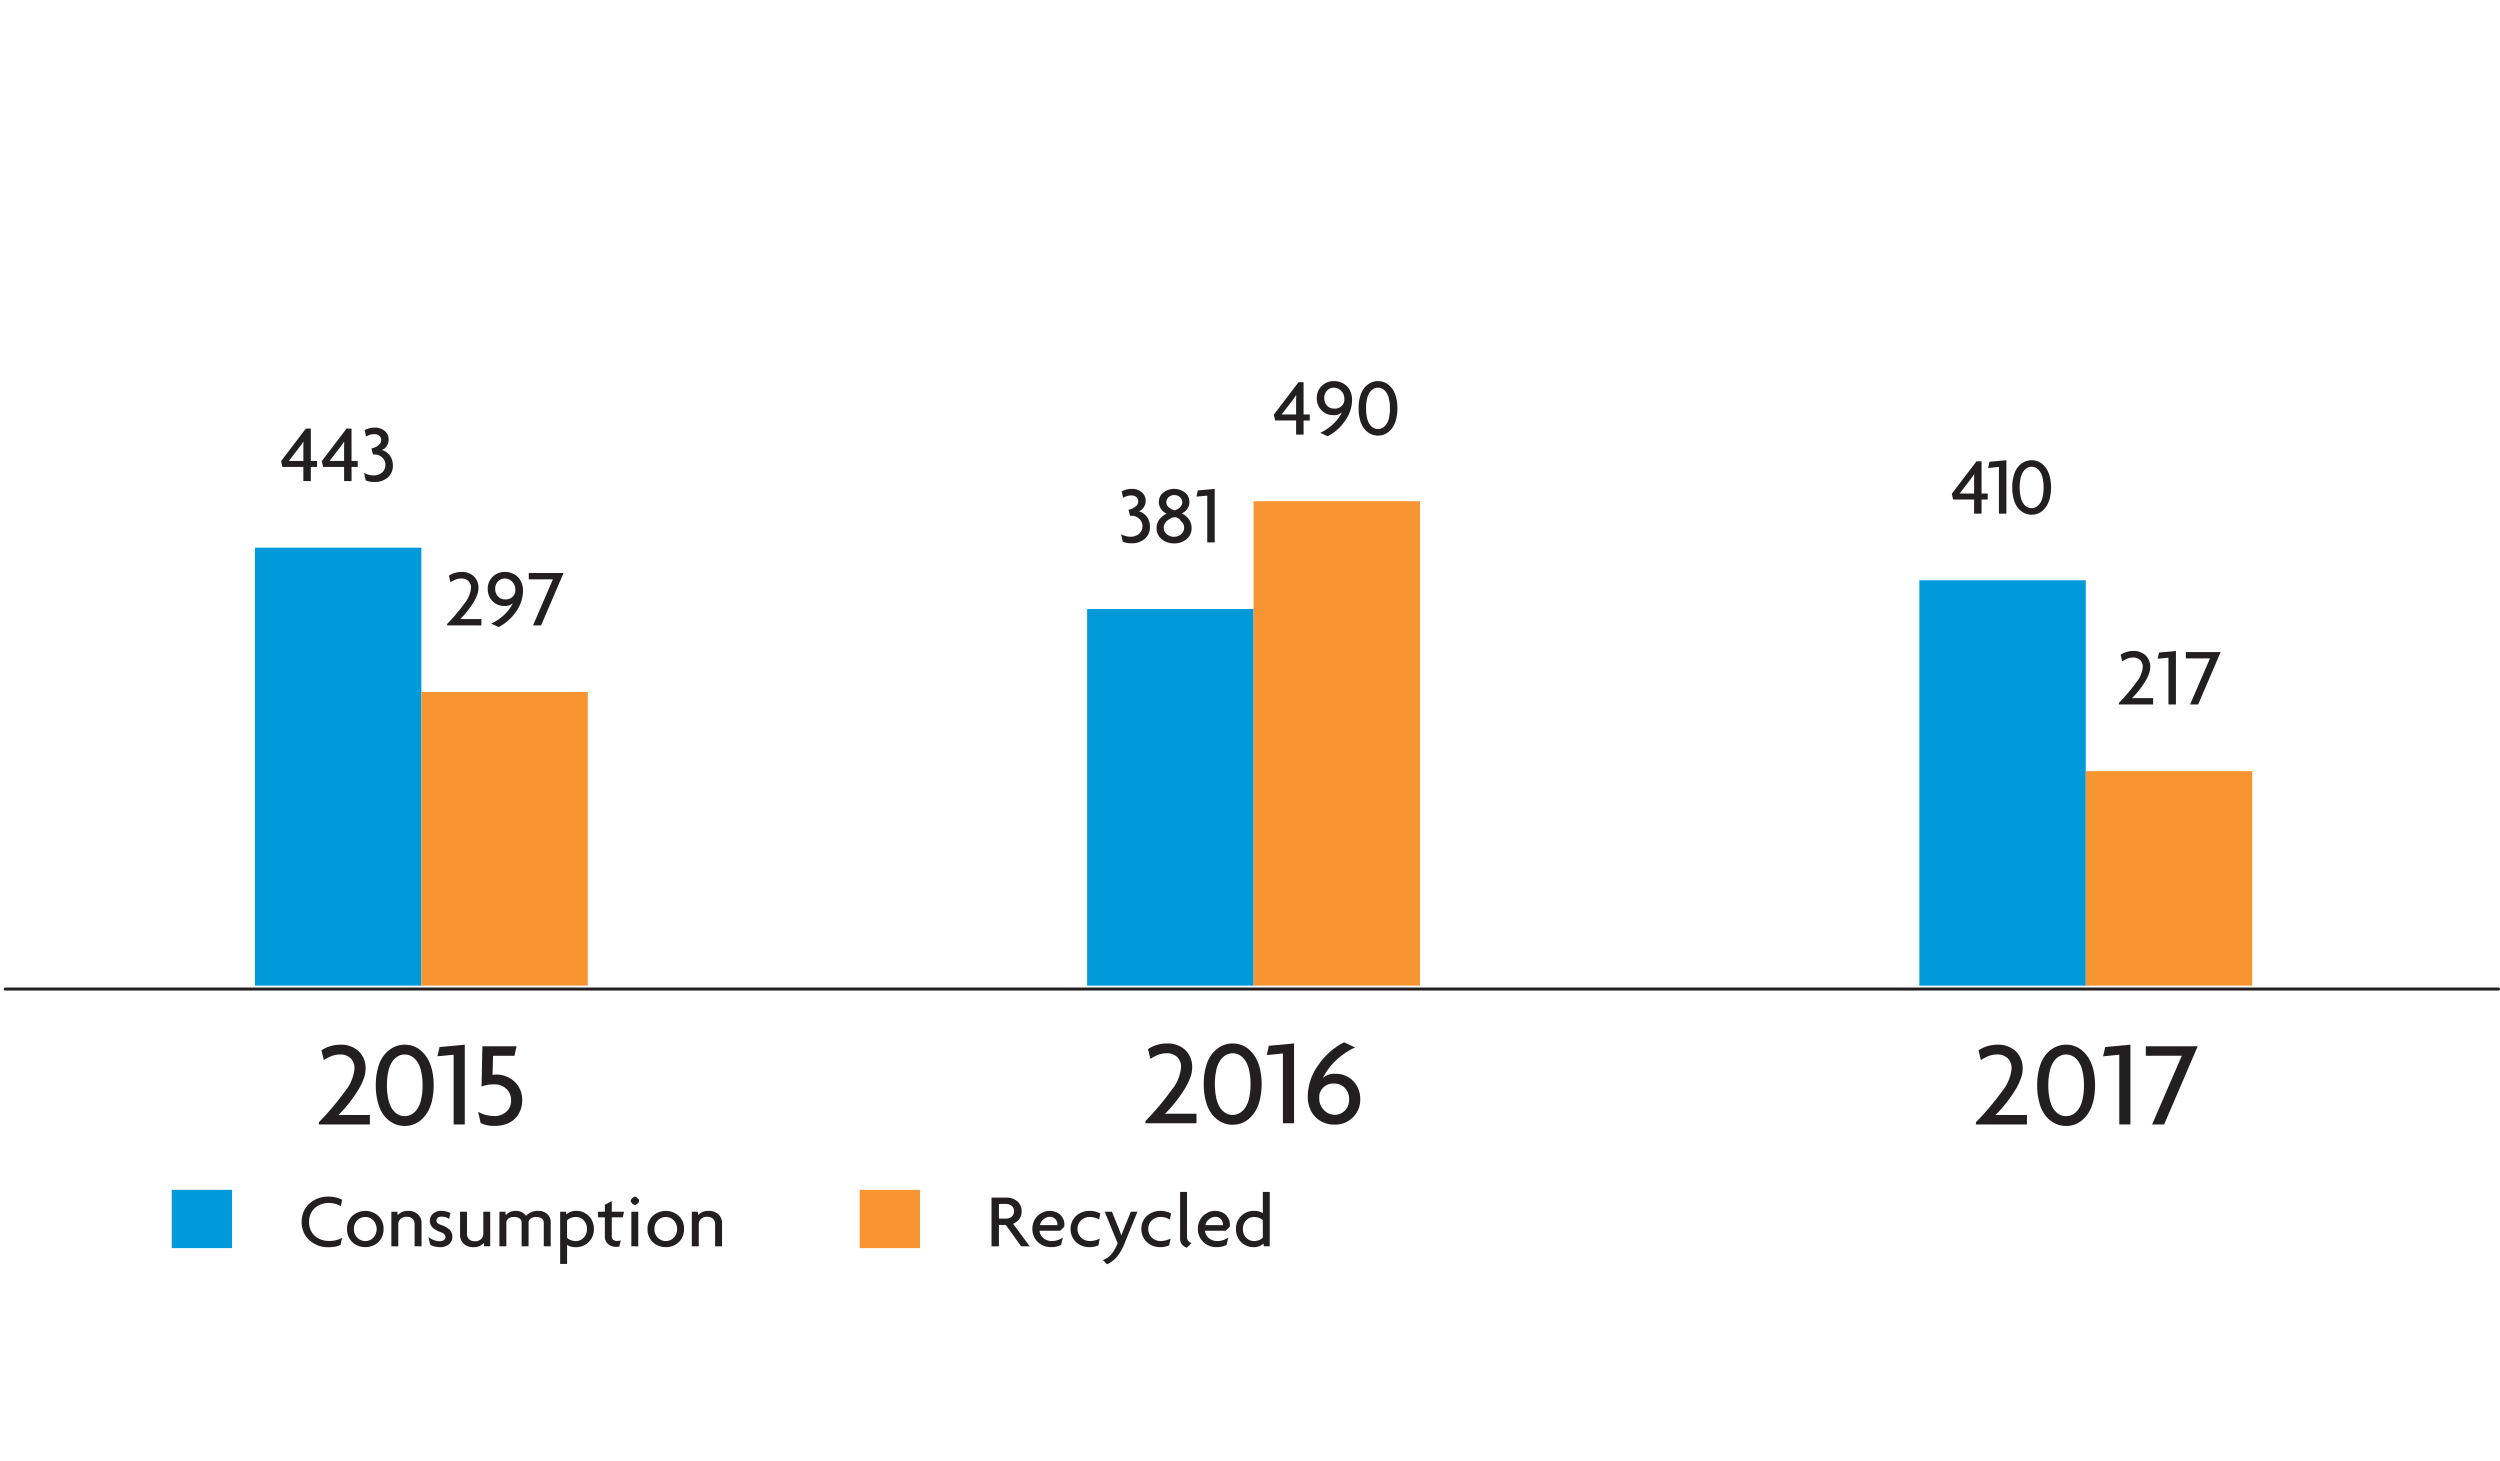<svg id="Group_7" data-name="Group 7" xmlns="http://www.w3.org/2000/svg" viewBox="158 1099 474.114 277">
  <defs>
    <style>
      .cls-1, .cls-3, .cls-7 {
        fill: none;
      }

      .cls-1 {
        stroke: rgba(216,216,216,0);
      }

      .cls-2 {
        fill: #009ada;
      }

      .cls-3 {
        stroke: #231f20;
        stroke-linecap: round;
        stroke-width: 0.58px;
      }

      .cls-4 {
        fill: #231f20;
      }

      .cls-5 {
        fill: #f79533;
      }

      .cls-6 {
        stroke: none;
      }
    </style>
  </defs>
  <g id="Rectangle_113" data-name="Rectangle 113" class="cls-1" transform="translate(158 1099)">
    <rect class="cls-6" width="474" height="277"/>
    <rect class="cls-7" x="0.5" y="0.5" width="473" height="276"/>
  </g>
  <g id="environMentalPerformanceChart7" transform="translate(159 1171.273)">
    <rect id="Rectangle_98" data-name="Rectangle 98" class="cls-2" width="11.432" height="11.051" transform="translate(31.565 153.375)"/>
    <line id="Line_7" data-name="Line 7" class="cls-3" x2="472.824" transform="translate(0 115.294)"/>
    <path id="Path_651" data-name="Path 651" class="cls-4" d="M74.753,705.995v-.417a52.851,52.851,0,0,0,4.963-5.881,8.03,8.03,0,0,0,1.791-4.234,2.652,2.652,0,0,0-.749-2.04,2.732,2.732,0,0,0-1.941-.7,4.573,4.573,0,0,0-1.6.272,7.764,7.764,0,0,0-1.527.8l-.443-1.864a6.43,6.43,0,0,1,3.565-1.066,4.93,4.93,0,0,1,3.48,1.22,4.461,4.461,0,0,1,1.322,3.447,5.36,5.36,0,0,1-.38,1.842,11.762,11.762,0,0,1-.948,1.966q-.568.943-1.289,1.914t-1.345,1.683c-.416.472-.81.892-1.181,1.255h5.96v1.805Z" transform="translate(-15.282 -565.016)"/>
    <path id="Path_652" data-name="Path 652" class="cls-4" d="M79.6,698.556a11.958,11.958,0,0,1,.459-3.458,6.519,6.519,0,0,1,1.239-2.416,5.366,5.366,0,0,1,1.743-1.364,4.692,4.692,0,0,1,2.049-.459,4.779,4.779,0,0,1,1.62.278,4.613,4.613,0,0,1,1.491.889,6.084,6.084,0,0,1,1.231,1.494,7.822,7.822,0,0,1,.836,2.173,13.4,13.4,0,0,1,0,5.74,7.861,7.861,0,0,1-.836,2.186,5.948,5.948,0,0,1-1.231,1.492,4.683,4.683,0,0,1-1.491.888,4.826,4.826,0,0,1-1.62.276,4.743,4.743,0,0,1-2.049-.452,5.25,5.25,0,0,1-1.743-1.364,6.565,6.565,0,0,1-1.239-2.429,12.047,12.047,0,0,1-.459-3.473Zm2.112,0a12.492,12.492,0,0,0,.188,2.279,6.7,6.7,0,0,0,.506,1.675,3.8,3.8,0,0,0,.762,1.094,2.818,2.818,0,0,0,.915.622,2.687,2.687,0,0,0,1.007.187,2.574,2.574,0,0,0,1.24-.313,3.384,3.384,0,0,0,1.074-.968,4.978,4.978,0,0,0,.779-1.829,11.781,11.781,0,0,0,.285-2.747,11.346,11.346,0,0,0-.29-2.718,5.181,5.181,0,0,0-.779-1.829,3.314,3.314,0,0,0-1.069-.974,2.633,2.633,0,0,0-2.491,0,3.312,3.312,0,0,0-1.069.974A5.116,5.116,0,0,0,82,695.833a11.561,11.561,0,0,0-.284,2.723Z" transform="translate(-9.331 -565.013)"/>
    <path id="Path_653" data-name="Path 653" class="cls-4" d="M84.853,693.058l.4-1.757,4.779-.442v15.133H87.918V692.764Z" transform="translate(-2.89 -565.013)"/>
    <path id="Path_654" data-name="Path 654" class="cls-4" d="M88.312,703.412a6.009,6.009,0,0,0,3.076.818,3.326,3.326,0,0,0,2.26-.8,2.7,2.7,0,0,0,.919-2.151,2.863,2.863,0,0,0-.913-2.221,3.141,3.141,0,0,0-2.2-.833,6.948,6.948,0,0,0-2.486.4l.159-7.629h6.482l-.4,1.805H91.15l-.091,3.623a5.661,5.661,0,0,1,.6-.056,5.034,5.034,0,0,1,3.574,1.351,4.68,4.68,0,0,1,1.443,3.586,4.959,4.959,0,0,1-.338,1.829,4.687,4.687,0,0,1-.97,1.527,4.427,4.427,0,0,1-1.63,1.05,6.175,6.175,0,0,1-2.238.385,5.8,5.8,0,0,1-2.7-.544Z" transform="translate(1.355 -564.851)"/>
    <path id="Path_655" data-name="Path 655" class="cls-4" d="M145.14,705.891v-.418a52.824,52.824,0,0,0,4.963-5.881,8.03,8.03,0,0,0,1.791-4.234,2.652,2.652,0,0,0-.749-2.04,2.732,2.732,0,0,0-1.941-.7,4.566,4.566,0,0,0-1.6.272,7.774,7.774,0,0,0-1.527.8l-.443-1.864a6.427,6.427,0,0,1,3.565-1.066,4.929,4.929,0,0,1,3.48,1.22,4.46,4.46,0,0,1,1.322,3.447,5.361,5.361,0,0,1-.38,1.842,11.763,11.763,0,0,1-.948,1.966q-.568.943-1.289,1.914t-1.345,1.683c-.416.472-.81.892-1.181,1.255h5.96v1.805Z" transform="translate(71.087 -565.144)"/>
    <path id="Path_656" data-name="Path 656" class="cls-4" d="M150.107,698.452a11.959,11.959,0,0,1,.459-3.458,6.52,6.52,0,0,1,1.239-2.416,5.365,5.365,0,0,1,1.743-1.364,4.689,4.689,0,0,1,2.049-.459,4.774,4.774,0,0,1,1.62.278,4.616,4.616,0,0,1,1.491.89,6.083,6.083,0,0,1,1.231,1.494,7.814,7.814,0,0,1,.836,2.173,13.4,13.4,0,0,1,0,5.739,7.86,7.86,0,0,1-.836,2.186,5.956,5.956,0,0,1-1.231,1.492,4.677,4.677,0,0,1-1.491.887,4.824,4.824,0,0,1-1.62.276,4.748,4.748,0,0,1-2.049-.452,5.252,5.252,0,0,1-1.743-1.364,6.57,6.57,0,0,1-1.239-2.429A12.044,12.044,0,0,1,150.107,698.452Zm2.112,0a12.494,12.494,0,0,0,.188,2.279,6.7,6.7,0,0,0,.506,1.675,3.8,3.8,0,0,0,.762,1.094,2.819,2.819,0,0,0,.915.622,2.687,2.687,0,0,0,1.007.187,2.573,2.573,0,0,0,1.24-.313,3.387,3.387,0,0,0,1.074-.968,4.982,4.982,0,0,0,.779-1.829,11.78,11.78,0,0,0,.285-2.747,11.347,11.347,0,0,0-.29-2.719,5.183,5.183,0,0,0-.779-1.829,3.311,3.311,0,0,0-1.069-.975,2.634,2.634,0,0,0-2.491,0,3.312,3.312,0,0,0-1.069.974,5.116,5.116,0,0,0-.773,1.825,11.556,11.556,0,0,0-.284,2.723Z" transform="translate(77.18 -565.141)"/>
    <path id="Path_657" data-name="Path 657" class="cls-4" d="M155.469,692.953l.4-1.757,4.779-.441v15.133h-2.112V692.66Z" transform="translate(83.762 -565.141)"/>
    <path id="Path_658" data-name="Path 658" class="cls-4" d="M158.962,700.89a10.273,10.273,0,0,1,1.945-5.824,13.186,13.186,0,0,1,4.948-4.411l2.068.974a13.944,13.944,0,0,0-3.7,2.545,11.584,11.584,0,0,0-2.384,3.247,3.165,3.165,0,0,1,2.345-.789,4.515,4.515,0,0,1,3.406,1.377,4.754,4.754,0,0,1,1.323,3.426,4.66,4.66,0,0,1-1.391,3.463,4.781,4.781,0,0,1-3.508,1.374,5.288,5.288,0,0,1-1.937-.357,4.925,4.925,0,0,1-1.606-1.022,4.711,4.711,0,0,1-1.1-1.7,6.192,6.192,0,0,1-.41-2.3Zm2.18.441a3.01,3.01,0,0,0,.883,2.157,2.752,2.752,0,0,0,2.04.92,2.6,2.6,0,0,0,1.954-.822,2.956,2.956,0,0,0,.787-2.129,3,3,0,0,0-.782-2.112,2.575,2.575,0,0,0-1.982-.853,2.681,2.681,0,0,0-2.856,1.988,4.924,4.924,0,0,0-.045.85Z" transform="translate(88.047 -565.263)"/>
    <path id="Path_659" data-name="Path 659" class="cls-4" d="M215.86,705.995v-.417a52.876,52.876,0,0,0,4.963-5.881,8.032,8.032,0,0,0,1.791-4.234,2.652,2.652,0,0,0-.749-2.04,2.733,2.733,0,0,0-1.941-.7,4.563,4.563,0,0,0-1.6.272,7.764,7.764,0,0,0-1.527.8l-.443-1.864a6.429,6.429,0,0,1,3.565-1.066,4.93,4.93,0,0,1,3.48,1.22,4.461,4.461,0,0,1,1.322,3.447,5.359,5.359,0,0,1-.38,1.842,11.766,11.766,0,0,1-.948,1.966q-.568.943-1.289,1.914t-1.345,1.683c-.416.472-.81.892-1.181,1.255h5.96v1.805Z" transform="translate(157.866 -565.016)"/>
    <path id="Path_660" data-name="Path 660" class="cls-4" d="M221.077,698.556a11.958,11.958,0,0,1,.459-3.458,6.52,6.52,0,0,1,1.239-2.416,5.368,5.368,0,0,1,1.743-1.364,4.69,4.69,0,0,1,2.049-.459,4.773,4.773,0,0,1,1.62.278,4.613,4.613,0,0,1,1.491.89,6.088,6.088,0,0,1,1.231,1.494,7.817,7.817,0,0,1,.836,2.172,13.4,13.4,0,0,1,0,5.74,7.857,7.857,0,0,1-.836,2.186,5.951,5.951,0,0,1-1.231,1.492,4.683,4.683,0,0,1-1.491.887,4.826,4.826,0,0,1-1.62.276,4.741,4.741,0,0,1-2.049-.452,5.248,5.248,0,0,1-1.743-1.364,6.568,6.568,0,0,1-1.239-2.429,12.047,12.047,0,0,1-.459-3.473Zm2.112,0a12.494,12.494,0,0,0,.188,2.279,6.7,6.7,0,0,0,.506,1.675,3.8,3.8,0,0,0,.762,1.094,2.814,2.814,0,0,0,.915.622,2.679,2.679,0,0,0,1.007.187,2.569,2.569,0,0,0,1.24-.313,3.386,3.386,0,0,0,1.074-.968,4.982,4.982,0,0,0,.779-1.829,11.78,11.78,0,0,0,.285-2.747,11.346,11.346,0,0,0-.29-2.718,5.184,5.184,0,0,0-.779-1.829,3.315,3.315,0,0,0-1.069-.974,2.633,2.633,0,0,0-2.491,0,3.316,3.316,0,0,0-1.069.974,5.12,5.12,0,0,0-.773,1.825,11.563,11.563,0,0,0-.284,2.723Z" transform="translate(164.266 -565.013)"/>
    <path id="Path_661" data-name="Path 661" class="cls-4" d="M226.69,693.058l.4-1.757,4.779-.442v15.133h-2.112V692.764Z" transform="translate(171.155 -565.013)"/>
    <path id="Path_662" data-name="Path 662" class="cls-4" d="M230.327,692.8v-1.805h9.842L233.8,705.83h-2.281l5.631-13.034Z" transform="translate(175.617 -564.851)"/>
    <path id="Path_663" data-name="Path 663" class="cls-4" d="M73.286,708.606a4.962,4.962,0,0,1,.294-1.725,4.212,4.212,0,0,1,.785-1.355,5.02,5.02,0,0,1,1.137-.953,4.966,4.966,0,0,1,1.343-.587,5.328,5.328,0,0,1,1.4-.187,5.55,5.55,0,0,1,2.721.6l-.239,1.211a3.926,3.926,0,0,0-1.015-.426,4.715,4.715,0,0,0-1.3-.185,4.06,4.06,0,0,0-1.347.229,3.854,3.854,0,0,0-1.187.659,3.108,3.108,0,0,0-.858,1.14,3.716,3.716,0,0,0-.326,1.579A3.887,3.887,0,0,0,74.9,709.9a3.136,3.136,0,0,0,.565,1.011,3.566,3.566,0,0,0,.834.709,3.749,3.749,0,0,0,1.011.435,4.213,4.213,0,0,0,1.1.143,4.887,4.887,0,0,0,2.545-.583l-.29,1.337a3.853,3.853,0,0,1-1,.337,7.418,7.418,0,0,1-1.414.109,5.407,5.407,0,0,1-1.41-.189,5.167,5.167,0,0,1-2.48-1.549,4.207,4.207,0,0,1-.781-1.351A4.91,4.91,0,0,1,73.286,708.606Z" transform="translate(-17.083 -549.138)"/>
    <path id="Path_664" data-name="Path 664" class="cls-4" d="M77.152,708.455a3.305,3.305,0,0,1,.994-2.477,3.659,3.659,0,0,1,4.953,0,3.316,3.316,0,0,1,.986,2.477,3.477,3.477,0,0,1-.459,1.785,3.207,3.207,0,0,1-1.245,1.218,3.787,3.787,0,0,1-3.517,0,3.2,3.2,0,0,1-1.252-1.218,3.468,3.468,0,0,1-.461-1.786Zm1.315,0a2.226,2.226,0,0,0,.634,1.638,2.126,2.126,0,0,0,3.04,0,2.447,2.447,0,0,0,0-3.279,2.05,2.05,0,0,0-1.515-.639,2.073,2.073,0,0,0-1.53.635,2.239,2.239,0,0,0-.63,1.646Z" transform="translate(-12.341 -547.646)"/>
    <path id="Path_665" data-name="Path 665" class="cls-4" d="M80.926,711.73v-6.56h1.131l.073.65a2.526,2.526,0,0,1,.846-.618,3.069,3.069,0,0,1,1.189-.189,2.533,2.533,0,0,1,1.79.648,2.241,2.241,0,0,1,.7,1.727v4.341H85.337v-4.213a1.385,1.385,0,0,0-.374-.977,1.5,1.5,0,0,0-1.145-.4,1.577,1.577,0,0,0-1.163.411,1.313,1.313,0,0,0-.413.968v4.213Z" transform="translate(-7.708 -547.647)"/>
    <path id="Path_666" data-name="Path 666" class="cls-4" d="M84.089,709.957a3.374,3.374,0,0,0,1,.585,3.2,3.2,0,0,0,1.164.226,1.226,1.226,0,0,0,.756-.222.677.677,0,0,0,.294-.561.738.738,0,0,0-.234-.561,2.021,2.021,0,0,0-.71-.392,4.248,4.248,0,0,1-1.521-.878,1.828,1.828,0,0,1,.113-2.614,2.331,2.331,0,0,1,1.579-.526,3.757,3.757,0,0,1,1,.135,2.671,2.671,0,0,1,.715.283l-.247,1.1a2.512,2.512,0,0,0-1.481-.424,1.006,1.006,0,0,0-.663.208.659.659,0,0,0-.252.533.614.614,0,0,0,.227.494,2.447,2.447,0,0,0,.738.374,4.231,4.231,0,0,1,1.551.885,1.939,1.939,0,0,1-.122,2.727,2.556,2.556,0,0,1-1.77.561,3.866,3.866,0,0,1-1.032-.135,2.649,2.649,0,0,1-.795-.35Z" transform="translate(-3.827 -547.647)"/>
    <path id="Path_667" data-name="Path 667" class="cls-4" d="M86.777,709.43v-4.347h1.316V709.3a1.387,1.387,0,0,0,.374.979,1.5,1.5,0,0,0,1.145.4,1.577,1.577,0,0,0,1.163-.411,1.318,1.318,0,0,0,.413-.97v-4.217H92.5v6.559H91.329L91.28,711a2.549,2.549,0,0,1-.838.62,3.03,3.03,0,0,1-1.177.189,2.522,2.522,0,0,1-1.791-.648A2.244,2.244,0,0,1,86.777,709.43Z" transform="translate(-0.532 -547.56)"/>
    <path id="Path_668" data-name="Path 668" class="cls-4" d="M90.128,711.732v-6.559h1.131l.073.659a2.482,2.482,0,0,1,.835-.628,3.014,3.014,0,0,1,1.171-.187,2.248,2.248,0,0,1,1.078.27,2.052,2.052,0,0,1,.76.668,2.957,2.957,0,0,1,2.36-.937,2.374,2.374,0,0,1,1.658.6,1.957,1.957,0,0,1,.66,1.512v4.6H98.541v-4.478a.948.948,0,0,0-.372-.79,1.7,1.7,0,0,0-1.063-.287,1.666,1.666,0,0,0-1.06.307.943.943,0,0,0-.388.77v4.478H94.341v-4.478a.944.944,0,0,0-.374-.789,1.738,1.738,0,0,0-1.074-.287,1.666,1.666,0,0,0-1.06.307.943.943,0,0,0-.388.77v4.478Z" transform="translate(3.584 -547.649)"/>
    <path id="Path_669" data-name="Path 669" class="cls-4" d="M95.3,715.077v-9.9h1.131l.041.522a2.658,2.658,0,0,1,2.023-.678,3.01,3.01,0,0,1,.872.135,3.123,3.123,0,0,1,.862.422,3.6,3.6,0,0,1,.746.681,3.105,3.105,0,0,1,.524.966,3.71,3.71,0,0,1,.2,1.227,3.347,3.347,0,0,1-3.443,3.449,2.908,2.908,0,0,1-1.64-.439v3.619Zm1.314-4.948a2.082,2.082,0,0,0,.711.439,2.533,2.533,0,0,0,.929.17,2.019,2.019,0,0,0,1.514-.64,2.287,2.287,0,0,0,.614-1.651,2.255,2.255,0,0,0-.614-1.638,2.027,2.027,0,0,0-1.514-.631,2.413,2.413,0,0,0-.943.178,1.926,1.926,0,0,0-.7.485Z" transform="translate(9.93 -547.652)"/>
    <path id="Path_670" data-name="Path 670" class="cls-4" d="M98.526,707.25v-1.061h1.293V704.86l1.316-.679v2.007h2.318l-.234,1.061h-2.085V710.9a.732.732,0,0,0,.275.609,1.08,1.08,0,0,0,.693.22,2.252,2.252,0,0,0,.729-.107l-.262,1.175a2.3,2.3,0,0,1-.594.056,2.278,2.278,0,0,1-1.545-.528,1.832,1.832,0,0,1-.611-1.466v-3.6Z" transform="translate(13.889 -548.665)"/>
    <path id="Path_671" data-name="Path 671" class="cls-4" d="M101.3,704.6a1.191,1.191,0,0,1,.792-.8.831.831,0,0,1,.509.3.566.566,0,0,1,0,1,.837.837,0,0,1-.509.3,1.208,1.208,0,0,1-.792-.8Zm.134,8.617V706.66h1.315v6.559Z" transform="translate(17.295 -549.136)"/>
    <path id="Path_672" data-name="Path 672" class="cls-4" d="M102.739,708.455a3.306,3.306,0,0,1,.994-2.477,3.659,3.659,0,0,1,4.953,0,3.316,3.316,0,0,1,.986,2.477,3.476,3.476,0,0,1-.459,1.785,3.206,3.206,0,0,1-1.245,1.218,3.787,3.787,0,0,1-3.517,0,3.2,3.2,0,0,1-1.252-1.218,3.468,3.468,0,0,1-.461-1.786Zm1.315,0a2.226,2.226,0,0,0,.634,1.638,2.127,2.127,0,0,0,3.04,0,2.447,2.447,0,0,0,0-3.279,2.051,2.051,0,0,0-1.515-.64,2.072,2.072,0,0,0-1.53.635,2.239,2.239,0,0,0-.63,1.646Z" transform="translate(19.056 -547.646)"/>
    <path id="Path_673" data-name="Path 673" class="cls-4" d="M106.513,711.73v-6.56h1.131l.073.65a2.527,2.527,0,0,1,.846-.618,3.068,3.068,0,0,1,1.189-.189,2.533,2.533,0,0,1,1.79.648,2.241,2.241,0,0,1,.7,1.727v4.341h-1.316v-4.213a1.385,1.385,0,0,0-.374-.977,1.5,1.5,0,0,0-1.145-.4,1.578,1.578,0,0,0-1.163.411,1.315,1.315,0,0,0-.413.968v4.213Z" transform="translate(23.689 -547.647)"/>
    <rect id="Rectangle_99" data-name="Rectangle 99" class="cls-5" width="11.432" height="11.051" transform="translate(162.04 153.375)"/>
    <path id="Path_674" data-name="Path 674" class="cls-4" d="M132.033,713.119V703.88h2.931a3.082,3.082,0,0,1,.987.163,3.041,3.041,0,0,1,.892.474,2.252,2.252,0,0,1,.655.82,2.558,2.558,0,0,1,.247,1.137,2.411,2.411,0,0,1-.448,1.479,2.669,2.669,0,0,1-1.17.894l3.152,4.272h-1.632l-2.909-4.05h-1.3v4.05Zm1.407-5.252h1.283a1.775,1.775,0,0,0,1.129-.357,1.393,1.393,0,0,0,0-2.069,1.779,1.779,0,0,0-1.124-.359H133.44Z" transform="translate(55.004 -549.036)"/>
    <path id="Path_675" data-name="Path 675" class="cls-4" d="M135.51,708.458a3.63,3.63,0,0,1,.294-1.47,3.1,3.1,0,0,1,.767-1.094,3.6,3.6,0,0,1,1.043-.65,3.061,3.061,0,0,1,1.148-.231,3.224,3.224,0,0,1,1.2.218,2.5,2.5,0,0,1,.891.574,2.648,2.648,0,0,1,.54.8,2.246,2.246,0,0,1,.193.9,2.806,2.806,0,0,1-.042.537l-.731.731h-3.942a1.711,1.711,0,0,0,.17.648,2.473,2.473,0,0,0,.431.631,2.076,2.076,0,0,0,.732.487,2.6,2.6,0,0,0,1,.191,3.5,3.5,0,0,0,2.083-.672l-.326,1.407a4.064,4.064,0,0,1-1.933.424,3.616,3.616,0,0,1-1.731-.428,3.379,3.379,0,0,1-1.781-3.006Zm1.442-.744h3.3a.869.869,0,0,0,.013-.178,1.388,1.388,0,0,0-.4-.961,1.332,1.332,0,0,0-1.024-.437,1.873,1.873,0,0,0-1.2.452,1.839,1.839,0,0,0-.689,1.124Z" transform="translate(59.27 -547.646)"/>
    <path id="Path_676" data-name="Path 676" class="cls-4" d="M138.765,708.456a3.448,3.448,0,0,1,.3-1.444,3.134,3.134,0,0,1,.8-1.09,3.739,3.739,0,0,1,1.131-.668,3.674,3.674,0,0,1,1.314-.241,4.269,4.269,0,0,1,2.1.489l-.24,1.159a3.222,3.222,0,0,0-1.767-.487,2.329,2.329,0,0,0-1.632.628,2.135,2.135,0,0,0-.686,1.653,2.226,2.226,0,0,0,1.208,2.007,2.47,2.47,0,0,0,1.139.27,4.417,4.417,0,0,0,1.88-.468l-.276,1.287a4.1,4.1,0,0,1-1.725.339,3.771,3.771,0,0,1-1.712-.4,3.355,3.355,0,0,1-1.829-3.034Z" transform="translate(63.264 -547.646)"/>
    <path id="Path_677" data-name="Path 677" class="cls-4" d="M141.517,714.25a3.888,3.888,0,0,0,1.572-1.07,7.359,7.359,0,0,0,1.219-2.116l-2.445-5.981h1.364l1.216,2.984q.254.594.565,1.477h.028q.206-.587.551-1.435l1.23-3.025h1.258l-2.417,5.924a9.579,9.579,0,0,1-1.505,2.653,5.333,5.333,0,0,1-1.838,1.4Z" transform="translate(66.641 -547.56)"/>
    <path id="Path_678" data-name="Path 678" class="cls-4" d="M144.791,708.456a3.447,3.447,0,0,1,.3-1.444,3.133,3.133,0,0,1,.8-1.09,3.739,3.739,0,0,1,1.131-.668,3.674,3.674,0,0,1,1.314-.241,4.269,4.269,0,0,1,2.1.489l-.24,1.159a3.224,3.224,0,0,0-1.767-.487,2.33,2.33,0,0,0-1.632.629,2.135,2.135,0,0,0-.686,1.653,2.226,2.226,0,0,0,1.208,2.007,2.47,2.47,0,0,0,1.139.27,4.417,4.417,0,0,0,1.88-.468l-.276,1.287a4.107,4.107,0,0,1-1.725.339,3.771,3.771,0,0,1-1.712-.4,3.355,3.355,0,0,1-1.829-3.034Z" transform="translate(70.658 -547.646)"/>
    <path id="Path_679" data-name="Path 679" class="cls-4" d="M148.09,712.157V703.4H149.4v8.58a1.042,1.042,0,0,0,.276.729,1.069,1.069,0,0,0,.607.361l-.9.9a1.532,1.532,0,0,1-.393-.159,2.187,2.187,0,0,1-.413-.311,1.473,1.473,0,0,1-.357-.548,2.111,2.111,0,0,1-.138-.791Z" transform="translate(74.706 -549.623)"/>
    <path id="Path_680" data-name="Path 680" class="cls-4" d="M149.6,708.458a3.63,3.63,0,0,1,.294-1.47,3.1,3.1,0,0,1,.767-1.094,3.6,3.6,0,0,1,1.043-.65,3.064,3.064,0,0,1,1.148-.23,3.224,3.224,0,0,1,1.2.217,2.5,2.5,0,0,1,.891.574,2.645,2.645,0,0,1,.541.8,2.246,2.246,0,0,1,.193.9,2.807,2.807,0,0,1-.042.537l-.731.731h-3.942a1.711,1.711,0,0,0,.17.648,2.471,2.471,0,0,0,.431.631,2.074,2.074,0,0,0,.732.487,2.589,2.589,0,0,0,1,.191,3.5,3.5,0,0,0,2.082-.672l-.326,1.407a4.063,4.063,0,0,1-1.933.424,3.614,3.614,0,0,1-1.731-.428,3.379,3.379,0,0,1-1.781-3.006Zm1.442-.744h3.3a.867.867,0,0,0,.013-.178,1.389,1.389,0,0,0-.4-.962,1.333,1.333,0,0,0-1.025-.437,1.874,1.874,0,0,0-1.2.452,1.84,1.84,0,0,0-.689,1.125Z" transform="translate(76.562 -547.646)"/>
    <path id="Path_681" data-name="Path 681" class="cls-4" d="M152.851,710.433a3.317,3.317,0,0,1,.986-2.473,3.371,3.371,0,0,1,2.46-.97,2.918,2.918,0,0,1,1.643.433V703.4h1.315v10.3h-1.131l-.042-.522a2.671,2.671,0,0,1-2.032.685,2.886,2.886,0,0,1-1.1-.224,3.588,3.588,0,0,1-1.029-.635,3.066,3.066,0,0,1-.775-1.09,3.64,3.64,0,0,1-.3-1.488Zm1.315,0a2.257,2.257,0,0,0,.617,1.64,2.026,2.026,0,0,0,1.515.637,2.355,2.355,0,0,0,.942-.185,1.917,1.917,0,0,0,.7-.487v-3.28a2.105,2.105,0,0,0-.711-.437,2.547,2.547,0,0,0-.932-.169,2.023,2.023,0,0,0-1.515.635A2.265,2.265,0,0,0,154.166,710.433Z" transform="translate(80.547 -549.623)"/>
    <rect id="Rectangle_100" data-name="Rectangle 100" class="cls-2" width="31.564" height="83.059" transform="translate(47.346 31.592)"/>
    <rect id="Rectangle_101" data-name="Rectangle 101" class="cls-5" width="31.564" height="55.686" transform="translate(78.913 58.965)"/>
    <path id="Path_682" data-name="Path 682" class="cls-4" d="M71.536,644.556l4.689-6.157h.952v6.127h1.172v1.142H77.176v2.679H75.76v-2.679H71.779Zm1.477-.03H75.76v-2.412c0-.524.005-.931.015-1.218l-.03-.017q-.289.467-.891,1.248Z" transform="translate(-19.231 -629.385)"/>
    <path id="Path_683" data-name="Path 683" class="cls-4" d="M75,644.556l4.689-6.157h.952v6.127h1.172v1.142H80.645v2.679H79.23v-2.679H75.248Zm1.477-.03H79.23v-2.412c0-.524.005-.931.015-1.218l-.03-.017q-.289.467-.891,1.248Z" transform="translate(-14.974 -629.385)"/>
    <path id="Path_684" data-name="Path 684" class="cls-4" d="M78.6,646.9a3.628,3.628,0,0,0,1.812.485,2.665,2.665,0,0,0,.81-.124,2.5,2.5,0,0,0,.72-.366,1.691,1.691,0,0,0,.522-.641,2.083,2.083,0,0,0,.194-.911,1.8,1.8,0,0,0-.613-1.353,2.058,2.058,0,0,0-1.465-.576,1.957,1.957,0,0,0-.282.015l-.282-1.164a2.964,2.964,0,0,0,1.317-.591,1.258,1.258,0,0,0,.525-.981,1.023,1.023,0,0,0-.365-.824,1.374,1.374,0,0,0-.913-.309,3.06,3.06,0,0,0-.807.1,3.568,3.568,0,0,0-.8.351l-.251-1.212a3.828,3.828,0,0,1,1.9-.487,2.84,2.84,0,0,1,1.9.633,2.036,2.036,0,0,1,.746,1.627,2.145,2.145,0,0,1-.4,1.283,1.716,1.716,0,0,1-.9.707,2.439,2.439,0,0,1,.747.32,3.14,3.14,0,0,1,.671.585,2.737,2.737,0,0,1,.5.889,3.442,3.442,0,0,1,.189,1.161,2.907,2.907,0,0,1-.952,2.251,3.786,3.786,0,0,1-2.649.866,4.144,4.144,0,0,1-1.545-.3Z" transform="translate(-10.566 -629.496)"/>
    <path id="Path_685" data-name="Path 685" class="cls-4" d="M85.677,660.751v-.281A35.172,35.172,0,0,0,89,656.528a5.379,5.379,0,0,0,1.2-2.838,1.781,1.781,0,0,0-.5-1.368,1.829,1.829,0,0,0-1.3-.47,3.047,3.047,0,0,0-1.07.185,5.115,5.115,0,0,0-1.023.533l-.3-1.248a4.3,4.3,0,0,1,2.39-.718,3.306,3.306,0,0,1,2.334.82,2.991,2.991,0,0,1,.886,2.312,3.565,3.565,0,0,1-.256,1.233,7.834,7.834,0,0,1-.635,1.32q-.38.63-.863,1.283c-.323.435-.623.809-.9,1.127s-.543.6-.792.844h4v1.209Z" transform="translate(-1.878 -614.414)"/>
    <path id="Path_686" data-name="Path 686" class="cls-4" d="M89.134,653.847a3.125,3.125,0,0,1,.933-2.323,3.222,3.222,0,0,1,2.359-.922,3.5,3.5,0,0,1,1.3.242,3.336,3.336,0,0,1,1.081.681,3.087,3.087,0,0,1,.745,1.135,4.141,4.141,0,0,1,.275,1.544,6.864,6.864,0,0,1-1.309,3.9,8.9,8.9,0,0,1-3.325,2.958l-1.394-.657a9.321,9.321,0,0,0,2.5-1.705,7.8,7.8,0,0,0,1.605-2.175,2.146,2.146,0,0,1-1.579.531,3.056,3.056,0,0,1-2.294-.92,3.162,3.162,0,0,1-.891-2.29Zm1.416-.017a2,2,0,0,0,.526,1.413,1.74,1.74,0,0,0,1.334.566,1.8,1.8,0,0,0,1.923-1.322,3.348,3.348,0,0,0,.03-.578,2,2,0,0,0-.595-1.444,1.86,1.86,0,0,0-1.373-.613,1.754,1.754,0,0,0-1.316.552,1.974,1.974,0,0,0-.53,1.427Z" transform="translate(2.362 -614.413)"/>
    <path id="Path_687" data-name="Path 687" class="cls-4" d="M92.629,651.9v-1.209h6.6l-4.27,9.948h-1.53L97.2,651.9Z" transform="translate(6.653 -614.302)"/>
    <rect id="Rectangle_102" data-name="Rectangle 102" class="cls-2" width="31.564" height="71.431" transform="translate(205.172 43.219)"/>
    <rect id="Rectangle_103" data-name="Rectangle 103" class="cls-5" width="31.564" height="91.871" transform="translate(236.736 22.779)"/>
    <path id="Path_688" data-name="Path 688" class="cls-4" d="M143.064,652.119a3.628,3.628,0,0,0,1.812.485,2.661,2.661,0,0,0,.81-.124,2.5,2.5,0,0,0,.72-.365,1.69,1.69,0,0,0,.522-.642,2.083,2.083,0,0,0,.194-.911,1.8,1.8,0,0,0-.613-1.353,2.057,2.057,0,0,0-1.465-.576,1.913,1.913,0,0,0-.282.015l-.282-1.164a2.963,2.963,0,0,0,1.317-.592,1.257,1.257,0,0,0,.525-.981,1.023,1.023,0,0,0-.365-.824,1.374,1.374,0,0,0-.913-.309,3.055,3.055,0,0,0-.807.1,3.561,3.561,0,0,0-.8.35l-.251-1.211a3.829,3.829,0,0,1,1.9-.487,2.838,2.838,0,0,1,1.9.633,2.036,2.036,0,0,1,.746,1.627,2.146,2.146,0,0,1-.4,1.283,1.717,1.717,0,0,1-.9.707,2.443,2.443,0,0,1,.747.32,3.134,3.134,0,0,1,.671.585,2.739,2.739,0,0,1,.5.89,3.442,3.442,0,0,1,.189,1.161,2.907,2.907,0,0,1-.951,2.251,3.785,3.785,0,0,1-2.649.866,4.136,4.136,0,0,1-1.545-.3Z" transform="translate(68.54 -623.091)"/>
    <path id="Path_689" data-name="Path 689" class="cls-4" d="M146.09,650.917a2.71,2.71,0,0,1,.712-1.814,4.3,4.3,0,0,1,.617-.546,2.981,2.981,0,0,1,.582-.331,2.438,2.438,0,0,1-1.032-.828,2.189,2.189,0,0,1-.445-1.353,2.271,2.271,0,0,1,.829-1.807,3.374,3.374,0,0,1,4.139,0,2.275,2.275,0,0,1,.825,1.807,2.119,2.119,0,0,1-.434,1.323,2.638,2.638,0,0,1-1.012.829,2.575,2.575,0,0,1,.574.326,4.132,4.132,0,0,1,.6.557,2.814,2.814,0,0,1,.687,1.838,2.665,2.665,0,0,1-.955,2.151,3.551,3.551,0,0,1-2.356.8,3.591,3.591,0,0,1-2.367-.8A2.649,2.649,0,0,1,146.09,650.917Zm1.355-.052a1.592,1.592,0,0,0,.575,1.25,2.1,2.1,0,0,0,2.731,0,1.6,1.6,0,0,0,.569-1.25,1.536,1.536,0,0,0-.614-1.214,1.364,1.364,0,0,0-2.038-.457,3.322,3.322,0,0,0-.6.4,1.787,1.787,0,0,0-.452.568A1.493,1.493,0,0,0,147.445,650.865Zm.495-4.789a1.249,1.249,0,0,0,.432.922,2.59,2.59,0,0,0,1.129.6,2.341,2.341,0,0,0,1.071-.609,1.308,1.308,0,0,0,.39-.916,1.251,1.251,0,0,0-.439-.972,1.559,1.559,0,0,0-1.083-.394,1.528,1.528,0,0,0-1.06.394,1.25,1.25,0,0,0-.439.972Z" transform="translate(72.25 -623.09)"/>
    <path id="Path_690" data-name="Path 690" class="cls-4" d="M149.483,645.006l.266-1.179,3.2-.3v10.148h-1.416v-8.869Z" transform="translate(76.416 -623.09)"/>
    <path id="Path_691" data-name="Path 691" class="cls-4" d="M156.073,640.6l4.689-6.157h.952v6.127h1.172v1.142h-1.172v2.68H160.3v-2.68h-3.981Zm1.477-.031H160.3v-2.412c0-.524.006-.931.015-1.218l-.03-.017q-.289.467-.891,1.248Z" transform="translate(84.503 -634.24)"/>
    <path id="Path_692" data-name="Path 692" class="cls-4" d="M159.731,637.6a3.125,3.125,0,0,1,.933-2.323,3.222,3.222,0,0,1,2.359-.922,3.5,3.5,0,0,1,1.3.242,3.34,3.34,0,0,1,1.081.681,3.086,3.086,0,0,1,.745,1.135,4.142,4.142,0,0,1,.275,1.544,6.865,6.865,0,0,1-1.309,3.9,8.9,8.9,0,0,1-3.325,2.958l-1.394-.657a9.318,9.318,0,0,0,2.5-1.705,7.8,7.8,0,0,0,1.605-2.175,2.146,2.146,0,0,1-1.579.531,3.055,3.055,0,0,1-2.294-.92A3.162,3.162,0,0,1,159.731,637.6Zm1.416-.017a2,2,0,0,0,.526,1.413,1.74,1.74,0,0,0,1.334.566,1.794,1.794,0,0,0,1.923-1.322,3.342,3.342,0,0,0,.031-.578,2,2,0,0,0-.595-1.444,1.861,1.861,0,0,0-1.373-.614,1.753,1.753,0,0,0-1.316.552,1.975,1.975,0,0,0-.53,1.427Z" transform="translate(88.99 -634.352)"/>
    <path id="Path_693" data-name="Path 693" class="cls-4" d="M163.293,639.515a7.976,7.976,0,0,1,.308-2.318,4.391,4.391,0,0,1,.831-1.622,3.635,3.635,0,0,1,1.168-.914,3.165,3.165,0,0,1,1.373-.309,3.247,3.247,0,0,1,1.087.187,3.1,3.1,0,0,1,1,.6,4.08,4.08,0,0,1,.825,1,5.21,5.21,0,0,1,.56,1.46,8.2,8.2,0,0,1,.209,1.918,8.285,8.285,0,0,1-.209,1.929,5.238,5.238,0,0,1-.56,1.464,4.013,4.013,0,0,1-.825,1,3.121,3.121,0,0,1-1,.594,3.238,3.238,0,0,1-1.087.187,3.192,3.192,0,0,1-1.373-.3,3.577,3.577,0,0,1-1.168-.914,4.434,4.434,0,0,1-.831-1.631A8.037,8.037,0,0,1,163.293,639.515Zm1.416,0a8.345,8.345,0,0,0,.126,1.527,4.484,4.484,0,0,0,.339,1.125,2.549,2.549,0,0,0,.511.733,1.9,1.9,0,0,0,.613.417,1.831,1.831,0,0,0,.674.126,1.732,1.732,0,0,0,.832-.211,2.281,2.281,0,0,0,.72-.65,3.309,3.309,0,0,0,.523-1.227,7.921,7.921,0,0,0,.19-1.84,7.619,7.619,0,0,0-.195-1.822,3.435,3.435,0,0,0-.522-1.227,2.244,2.244,0,0,0-.717-.655,1.758,1.758,0,0,0-1.67,0,2.24,2.24,0,0,0-.717.654,3.41,3.41,0,0,0-.519,1.222,7.745,7.745,0,0,0-.19,1.827Z" transform="translate(93.36 -634.351)"/>
    <rect id="Rectangle_104" data-name="Rectangle 104" class="cls-2" width="31.564" height="76.874" transform="translate(362.995 37.776)"/>
    <rect id="Rectangle_105" data-name="Rectangle 105" class="cls-5" width="31.564" height="40.684" transform="translate(394.559 73.966)"/>
    <path id="Path_694" data-name="Path 694" class="cls-4" d="M213.807,647.335l4.689-6.157h.951V647.3h1.172v1.142h-1.172v2.679h-1.416v-2.679h-3.981Zm1.477-.03h2.748v-2.412c0-.524.005-.931.015-1.218l-.03-.017q-.289.466-.891,1.248Z" transform="translate(155.346 -625.976)"/>
    <path id="Path_695" data-name="Path 695" class="cls-4" d="M216.9,642.565l.266-1.179,3.2-.3v10.148h-1.416v-8.869Z" transform="translate(159.138 -626.086)"/>
    <path id="Path_696" data-name="Path 696" class="cls-4" d="M218.953,646.251a7.979,7.979,0,0,1,.308-2.319,4.391,4.391,0,0,1,.831-1.622,3.629,3.629,0,0,1,1.168-.914,3.167,3.167,0,0,1,1.373-.309,3.245,3.245,0,0,1,1.087.187,3.1,3.1,0,0,1,1,.6,4.078,4.078,0,0,1,.825,1,5.2,5.2,0,0,1,.56,1.46,8.964,8.964,0,0,1,0,3.847,5.238,5.238,0,0,1-.56,1.464,4.017,4.017,0,0,1-.825,1,3.122,3.122,0,0,1-1,.594,3.237,3.237,0,0,1-1.087.187,3.188,3.188,0,0,1-1.373-.3,3.573,3.573,0,0,1-1.168-.914,4.436,4.436,0,0,1-.831-1.631A8.038,8.038,0,0,1,218.953,646.251Zm1.416,0a8.355,8.355,0,0,0,.126,1.527,4.489,4.489,0,0,0,.339,1.124,2.551,2.551,0,0,0,.511.733,1.9,1.9,0,0,0,.613.418,1.841,1.841,0,0,0,.674.126,1.74,1.74,0,0,0,.832-.211,2.288,2.288,0,0,0,.72-.65,3.311,3.311,0,0,0,.523-1.227,7.924,7.924,0,0,0,.19-1.84,7.615,7.615,0,0,0-.195-1.822,3.438,3.438,0,0,0-.522-1.227,2.244,2.244,0,0,0-.717-.654,1.758,1.758,0,0,0-1.67,0,2.246,2.246,0,0,0-.716.655,3.412,3.412,0,0,0-.519,1.222A7.745,7.745,0,0,0,220.368,646.251Z" transform="translate(161.659 -626.086)"/>
    <path id="Path_697" data-name="Path 697" class="cls-4" d="M228.032,667.484V667.2a35.16,35.16,0,0,0,3.328-3.943,5.38,5.38,0,0,0,1.2-2.838,1.78,1.78,0,0,0-.5-1.368,1.829,1.829,0,0,0-1.3-.47,3.05,3.05,0,0,0-1.07.185,5.131,5.131,0,0,0-1.023.533l-.3-1.248a4.3,4.3,0,0,1,2.39-.718,3.3,3.3,0,0,1,2.334.82,2.991,2.991,0,0,1,.886,2.312,3.565,3.565,0,0,1-.256,1.233,7.847,7.847,0,0,1-.635,1.32q-.38.63-.863,1.283c-.323.435-.623.809-.9,1.127s-.543.6-.792.844h4v1.209Z" transform="translate(172.801 -606.153)"/>
    <path id="Path_698" data-name="Path 698" class="cls-4" d="M231.334,658.811l.266-1.179,3.2-.3v10.148h-1.416v-8.869Z" transform="translate(176.853 -606.151)"/>
    <path id="Path_699" data-name="Path 699" class="cls-4" d="M233.737,658.633v-1.209h6.6l-4.27,9.948h-1.53l3.776-8.739Z" transform="translate(179.801 -606.041)"/>
  </g>
</svg>
